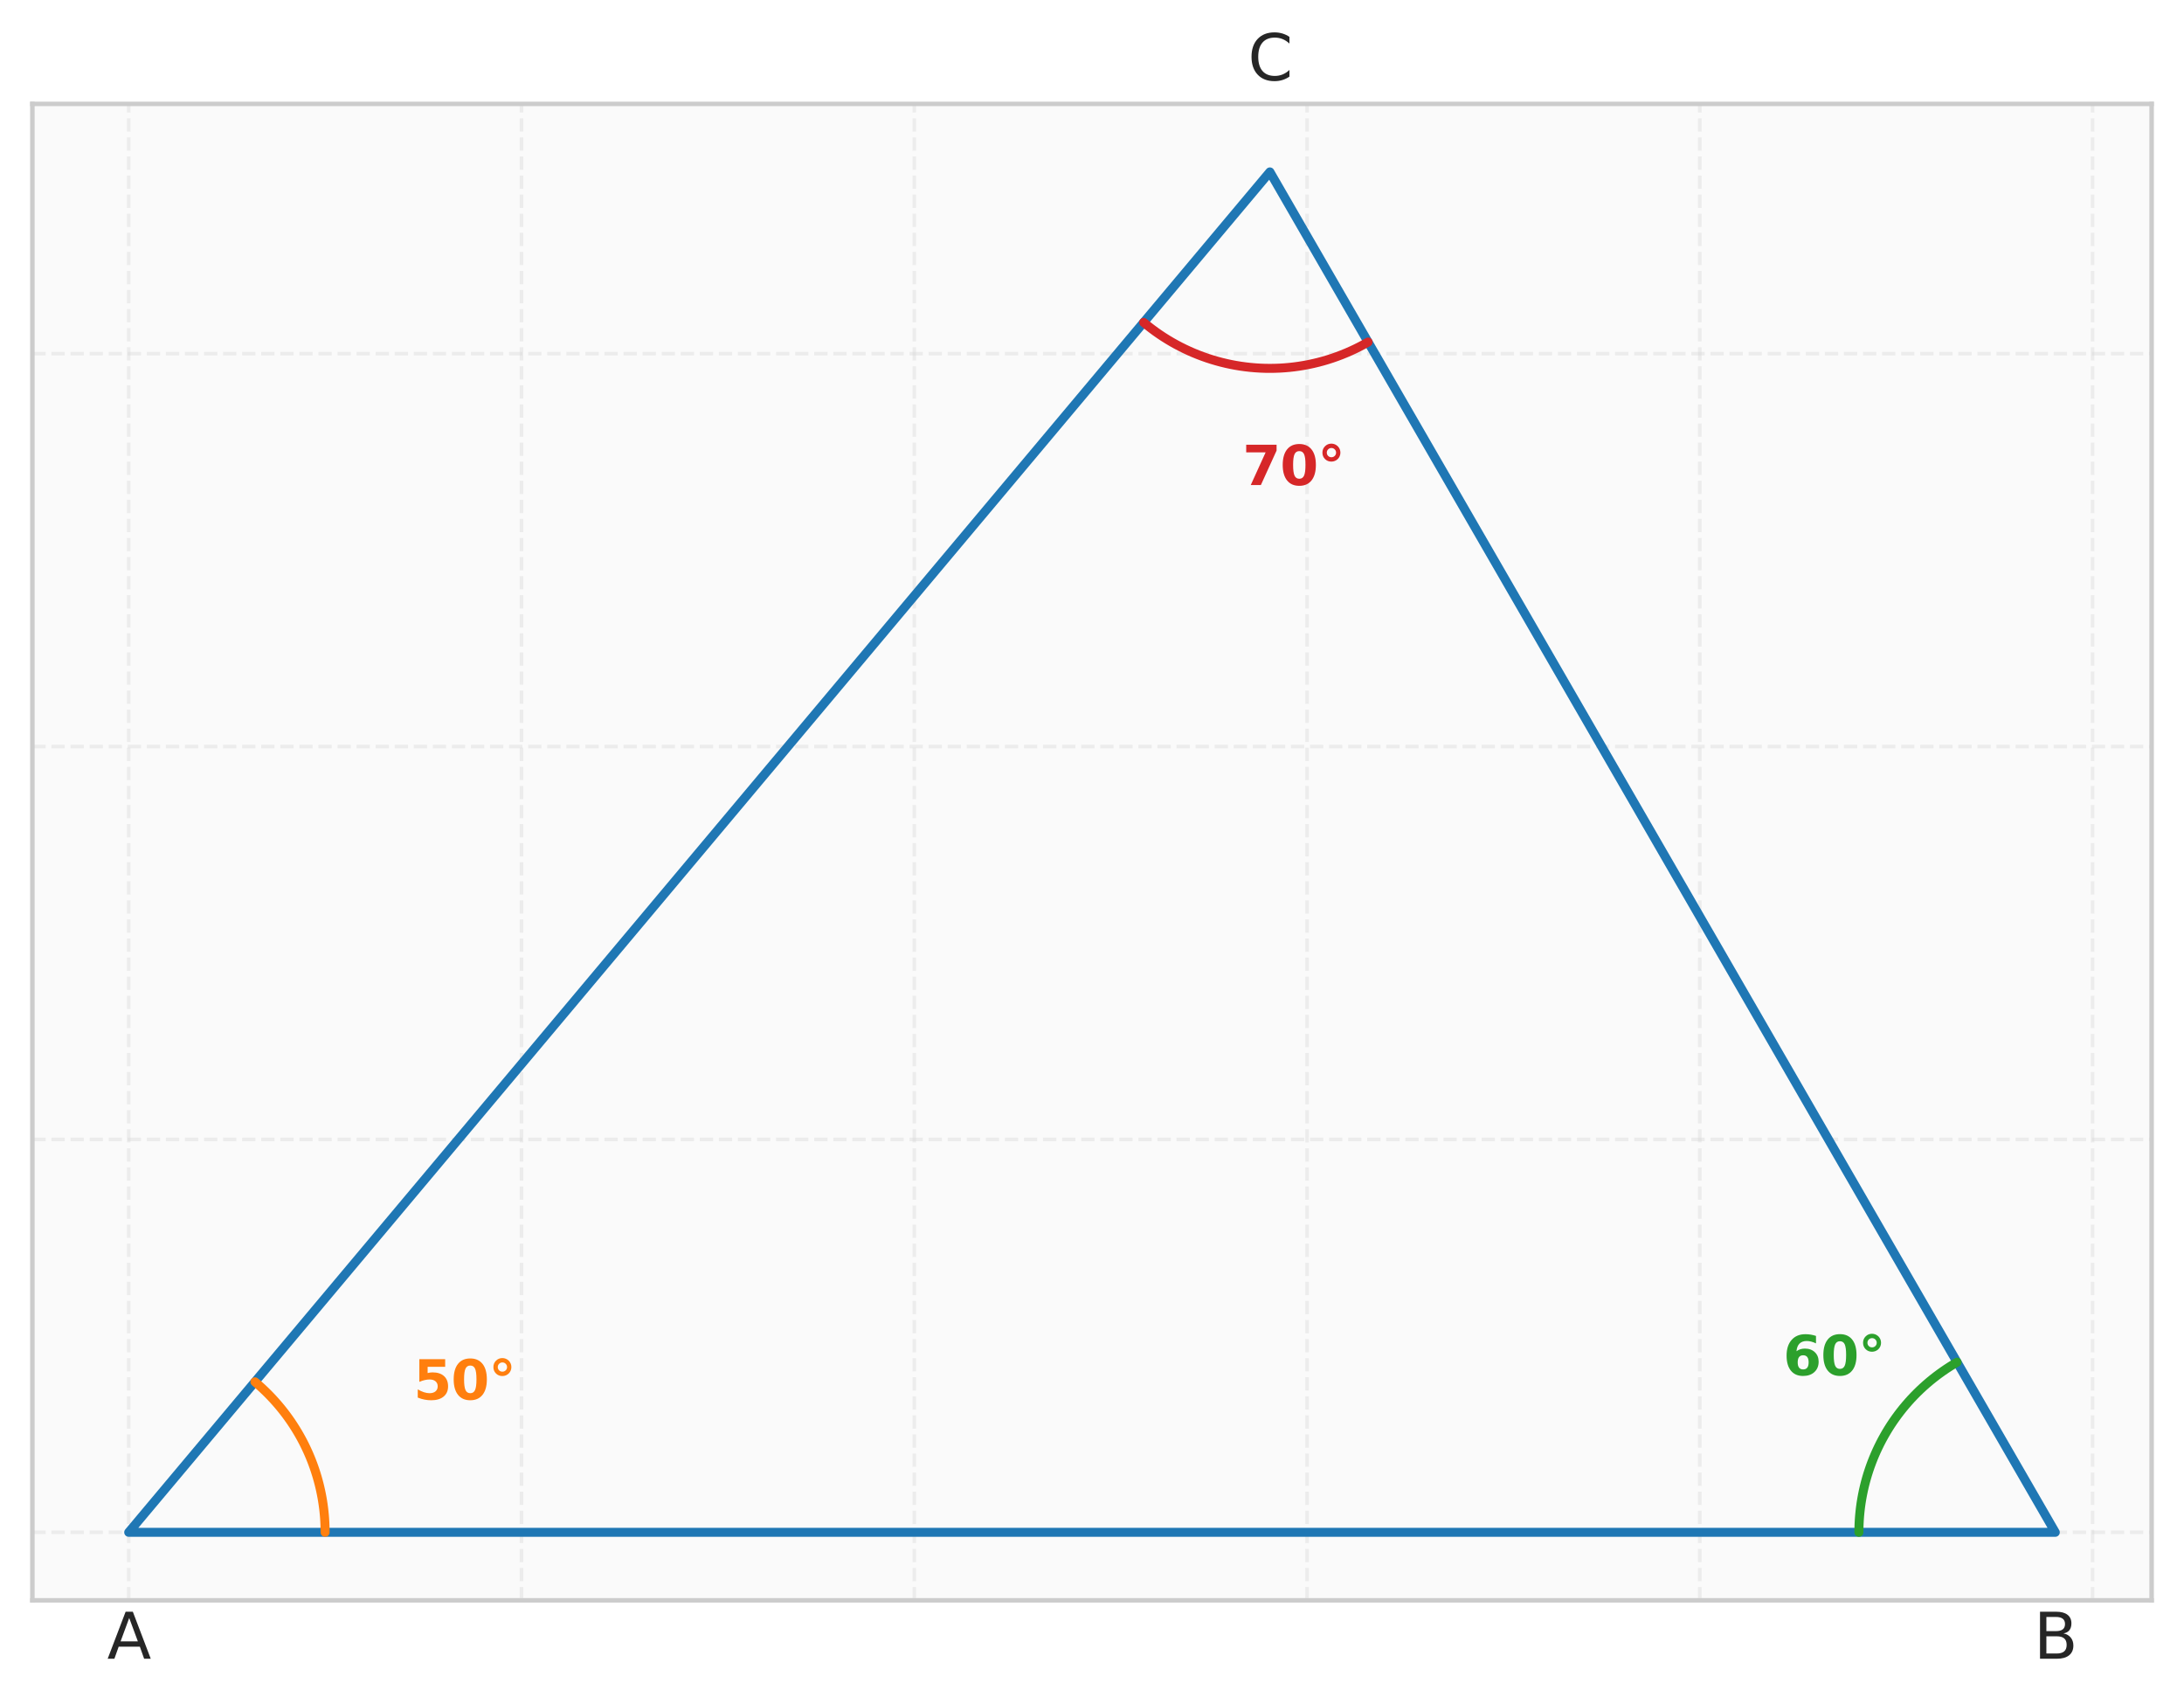 <?xml version="1.0" encoding="utf-8" standalone="no"?>
<!DOCTYPE svg PUBLIC "-//W3C//DTD SVG 1.1//EN"
  "http://www.w3.org/Graphics/SVG/1.1/DTD/svg11.dtd">
<svg xmlns:xlink="http://www.w3.org/1999/xlink" width="485.617pt" height="378.833pt" viewBox="0 0 485.617 378.833" xmlns="http://www.w3.org/2000/svg" version="1.1">
 <defs>
  <style type="text/css">*{stroke-linejoin: round; stroke-linecap: butt}</style>
 </defs>
 <g id="figure_1">
  <g id="patch_1">
   <path d="M 0 378.833 
L 485.617 378.833 
L 485.617 0 
L 0 0 
z
" style="fill: #ffffff"/>
  </g>
  <g id="axes_1">
   <g id="patch_2">
    <path d="M 7.2 355.736 
L 478.417 355.736 
L 478.417 23.096 
L 7.2 23.096 
z
" style="fill: #fafafa"/>
   </g>
   <g id="matplotlib.axis_1">
    <g id="xtick_1">
     <g id="line2d_1">
      <path d="M 28.619 355.736 
L 28.619 23.096 
" clip-path="url(#p31d2b63351)" style="fill: none; stroke-dasharray: 2.96,1.28; stroke-dashoffset: 0; stroke: #cccccc; stroke-opacity: 0.3; stroke-width: 0.8"/>
     </g>
     <g id="line2d_2"/>
    </g>
    <g id="xtick_2">
     <g id="line2d_3">
      <path d="M 115.954 355.736 
L 115.954 23.096 
" clip-path="url(#p31d2b63351)" style="fill: none; stroke-dasharray: 2.96,1.28; stroke-dashoffset: 0; stroke: #cccccc; stroke-opacity: 0.3; stroke-width: 0.8"/>
     </g>
     <g id="line2d_4"/>
    </g>
    <g id="xtick_3">
     <g id="line2d_5">
      <path d="M 203.289 355.736 
L 203.289 23.096 
" clip-path="url(#p31d2b63351)" style="fill: none; stroke-dasharray: 2.96,1.28; stroke-dashoffset: 0; stroke: #cccccc; stroke-opacity: 0.3; stroke-width: 0.8"/>
     </g>
     <g id="line2d_6"/>
    </g>
    <g id="xtick_4">
     <g id="line2d_7">
      <path d="M 290.625 355.736 
L 290.625 23.096 
" clip-path="url(#p31d2b63351)" style="fill: none; stroke-dasharray: 2.96,1.28; stroke-dashoffset: 0; stroke: #cccccc; stroke-opacity: 0.3; stroke-width: 0.8"/>
     </g>
     <g id="line2d_8"/>
    </g>
    <g id="xtick_5">
     <g id="line2d_9">
      <path d="M 377.96 355.736 
L 377.96 23.096 
" clip-path="url(#p31d2b63351)" style="fill: none; stroke-dasharray: 2.96,1.28; stroke-dashoffset: 0; stroke: #cccccc; stroke-opacity: 0.3; stroke-width: 0.8"/>
     </g>
     <g id="line2d_10"/>
    </g>
    <g id="xtick_6">
     <g id="line2d_11">
      <path d="M 465.295 355.736 
L 465.295 23.096 
" clip-path="url(#p31d2b63351)" style="fill: none; stroke-dasharray: 2.96,1.28; stroke-dashoffset: 0; stroke: #cccccc; stroke-opacity: 0.3; stroke-width: 0.8"/>
     </g>
     <g id="line2d_12"/>
    </g>
   </g>
   <g id="matplotlib.axis_2">
    <g id="ytick_1">
     <g id="line2d_13">
      <path d="M 7.2 340.616 
L 478.417 340.616 
" clip-path="url(#p31d2b63351)" style="fill: none; stroke-dasharray: 2.96,1.28; stroke-dashoffset: 0; stroke: #cccccc; stroke-opacity: 0.3; stroke-width: 0.8"/>
     </g>
     <g id="line2d_14"/>
    </g>
    <g id="ytick_2">
     <g id="line2d_15">
      <path d="M 7.2 253.281 
L 478.417 253.281 
" clip-path="url(#p31d2b63351)" style="fill: none; stroke-dasharray: 2.96,1.28; stroke-dashoffset: 0; stroke: #cccccc; stroke-opacity: 0.3; stroke-width: 0.8"/>
     </g>
     <g id="line2d_16"/>
    </g>
    <g id="ytick_3">
     <g id="line2d_17">
      <path d="M 7.2 165.946 
L 478.417 165.946 
" clip-path="url(#p31d2b63351)" style="fill: none; stroke-dasharray: 2.96,1.28; stroke-dashoffset: 0; stroke: #cccccc; stroke-opacity: 0.3; stroke-width: 0.8"/>
     </g>
     <g id="line2d_18"/>
    </g>
    <g id="ytick_4">
     <g id="line2d_19">
      <path d="M 7.2 78.611 
L 478.417 78.611 
" clip-path="url(#p31d2b63351)" style="fill: none; stroke-dasharray: 2.96,1.28; stroke-dashoffset: 0; stroke: #cccccc; stroke-opacity: 0.3; stroke-width: 0.8"/>
     </g>
     <g id="line2d_20"/>
    </g>
   </g>
   <g id="line2d_21">
    <path d="M 28.619 340.616 
L 456.998 340.616 
L 282.363 38.216 
L 28.619 340.616 
" clip-path="url(#p31d2b63351)" style="fill: none; stroke: #1f77b4; stroke-width: 2; stroke-linecap: round"/>
   </g>
   <g id="line2d_22">
    <path d="M 72.287 340.616 
L 72.28 339.839 
L 72.259 339.061 
L 72.224 338.284 
L 72.176 337.508 
L 72.114 336.733 
L 72.037 335.959 
L 71.948 335.187 
L 71.844 334.416 
L 71.727 333.647 
L 71.596 332.88 
L 71.451 332.116 
L 71.293 331.355 
L 71.121 330.596 
L 70.936 329.841 
L 70.738 329.089 
L 70.526 328.341 
L 70.3 327.597 
L 70.062 326.856 
L 69.81 326.121 
L 69.546 325.389 
L 69.268 324.663 
L 68.977 323.941 
L 68.674 323.225 
L 68.358 322.515 
L 68.029 321.81 
L 67.688 321.111 
L 67.335 320.418 
L 66.969 319.732 
L 66.591 319.053 
L 66.201 318.38 
L 65.799 317.714 
L 65.385 317.056 
L 64.96 316.405 
L 64.523 315.761 
L 64.074 315.126 
L 63.615 314.498 
L 63.144 313.879 
L 62.662 313.269 
L 62.17 312.667 
L 61.667 312.074 
L 61.153 311.49 
L 60.63 310.915 
L 60.096 310.35 
L 59.552 309.794 
L 58.998 309.248 
L 58.434 308.712 
L 57.861 308.186 
L 57.279 307.67 
L 56.688 307.165 
" clip-path="url(#p31d2b63351)" style="fill: none; stroke: #ff7f0e; stroke-width: 2; stroke-linecap: round"/>
   </g>
   <g id="line2d_23">
    <path d="M 413.331 340.616 
L 413.341 339.683 
L 413.37 338.751 
L 413.42 337.819 
L 413.49 336.888 
L 413.58 335.96 
L 413.689 335.033 
L 413.818 334.109 
L 413.967 333.188 
L 414.136 332.27 
L 414.324 331.356 
L 414.531 330.446 
L 414.758 329.541 
L 415.005 328.641 
L 415.27 327.746 
L 415.555 326.858 
L 415.858 325.975 
L 416.18 325.1 
L 416.521 324.231 
L 416.881 323.37 
L 417.258 322.517 
L 417.654 321.672 
L 418.068 320.835 
L 418.499 320.008 
L 418.949 319.19 
L 419.415 318.382 
L 419.899 317.584 
L 420.399 316.796 
L 420.917 316.02 
L 421.451 315.255 
L 422.001 314.501 
L 422.567 313.759 
L 423.148 313.029 
L 423.746 312.312 
L 424.358 311.608 
L 424.985 310.917 
L 425.627 310.24 
L 426.283 309.577 
L 426.954 308.928 
L 427.638 308.293 
L 428.335 307.673 
L 429.045 307.068 
L 429.769 306.478 
L 430.504 305.904 
L 431.252 305.346 
L 432.012 304.804 
L 432.782 304.278 
L 433.564 303.769 
L 434.357 303.277 
L 435.16 302.802 
" clip-path="url(#p31d2b63351)" style="fill: none; stroke: #2ca02c; stroke-width: 2; stroke-linecap: round"/>
   </g>
   <g id="line2d_24">
    <path d="M 254.294 71.668 
L 255.136 72.357 
L 255.996 73.025 
L 256.872 73.672 
L 257.764 74.297 
L 258.671 74.899 
L 259.593 75.478 
L 260.529 76.034 
L 261.479 76.567 
L 262.442 77.075 
L 263.417 77.56 
L 264.404 78.02 
L 265.402 78.456 
L 266.41 78.866 
L 267.429 79.251 
L 268.457 79.611 
L 269.493 79.944 
L 270.537 80.252 
L 271.589 80.534 
L 272.648 80.79 
L 273.712 81.019 
L 274.782 81.221 
L 275.857 81.397 
L 276.935 81.545 
L 278.017 81.667 
L 279.102 81.762 
L 280.189 81.83 
L 281.277 81.871 
L 282.365 81.884 
L 283.454 81.87 
L 284.542 81.83 
L 285.629 81.762 
L 286.714 81.667 
L 287.796 81.545 
L 288.874 81.396 
L 289.949 81.22 
L 291.019 81.017 
L 292.083 80.788 
L 293.142 80.533 
L 294.193 80.251 
L 295.238 79.943 
L 296.274 79.609 
L 297.302 79.249 
L 298.32 78.864 
L 299.329 78.453 
L 300.327 78.018 
L 301.313 77.558 
L 302.288 77.073 
L 303.251 76.564 
L 304.201 76.031 
" clip-path="url(#p31d2b63351)" style="fill: none; stroke: #d62728; stroke-width: 2; stroke-linecap: round"/>
   </g>
   <g id="patch_3">
    <path d="M 7.2 355.736 
L 7.2 23.096 
" style="fill: none; stroke: #cccccc; stroke-linejoin: miter; stroke-linecap: square"/>
   </g>
   <g id="patch_4">
    <path d="M 478.417 355.736 
L 478.417 23.096 
" style="fill: none; stroke: #cccccc; stroke-linejoin: miter; stroke-linecap: square"/>
   </g>
   <g id="patch_5">
    <path d="M 7.2 355.736 
L 478.417 355.736 
" style="fill: none; stroke: #cccccc; stroke-linejoin: miter; stroke-linecap: square"/>
   </g>
   <g id="patch_6">
    <path d="M 7.2 23.096 
L 478.417 23.096 
" style="fill: none; stroke: #cccccc; stroke-linejoin: miter; stroke-linecap: square"/>
   </g>
   <g id="text_1">
    <!-- 50° -->
    <g style="fill: #ff7f0e" transform="translate(91.941 311.089) scale(0.12 -0.12)">
     <defs>
      <path id="DejaVuSans-Bold-35" d="M 678 4666 
L 3669 4666 
L 3669 3781 
L 1638 3781 
L 1638 3059 
Q 1775 3097 1914 3117 
Q 2053 3138 2203 3138 
Q 3056 3138 3531 2711 
Q 4006 2284 4006 1522 
Q 4006 766 3489 337 
Q 2972 -91 2053 -91 
Q 1656 -91 1267 -14 
Q 878 63 494 219 
L 494 1166 
Q 875 947 1217 837 
Q 1559 728 1863 728 
Q 2300 728 2551 942 
Q 2803 1156 2803 1522 
Q 2803 1891 2551 2103 
Q 2300 2316 1863 2316 
Q 1603 2316 1309 2248 
Q 1016 2181 678 2041 
L 678 4666 
z
" transform="scale(0.016)"/>
      <path id="DejaVuSans-Bold-30" d="M 2944 2338 
Q 2944 3213 2780 3570 
Q 2616 3928 2228 3928 
Q 1841 3928 1675 3570 
Q 1509 3213 1509 2338 
Q 1509 1453 1675 1090 
Q 1841 728 2228 728 
Q 2613 728 2778 1090 
Q 2944 1453 2944 2338 
z
M 4147 2328 
Q 4147 1169 3647 539 
Q 3147 -91 2228 -91 
Q 1306 -91 806 539 
Q 306 1169 306 2328 
Q 306 3491 806 4120 
Q 1306 4750 2228 4750 
Q 3147 4750 3647 4120 
Q 4147 3491 4147 2328 
z
" transform="scale(0.016)"/>
      <path id="DejaVuSans-Bold-b0" d="M 1600 4288 
Q 1375 4288 1219 4131 
Q 1063 3975 1063 3750 
Q 1063 3525 1217 3372 
Q 1372 3219 1600 3219 
Q 1825 3219 1981 3373 
Q 2138 3528 2138 3750 
Q 2138 3975 1980 4131 
Q 1822 4288 1600 4288 
z
M 1600 4794 
Q 1806 4794 1997 4714 
Q 2188 4634 2338 4488 
Q 2484 4338 2561 4150 
Q 2638 3963 2638 3750 
Q 2638 3541 2561 3352 
Q 2484 3163 2344 3022 
Q 2194 2872 2000 2792 
Q 1806 2713 1594 2713 
Q 1153 2713 854 3011 
Q 556 3309 556 3750 
Q 556 4191 857 4492 
Q 1159 4794 1600 4794 
z
" transform="scale(0.016)"/>
     </defs>
     <use xlink:href="#DejaVuSans-Bold-35"/>
     <use xlink:href="#DejaVuSans-Bold-30" transform="translate(69.58 0)"/>
     <use xlink:href="#DejaVuSans-Bold-b0" transform="translate(139.16 0)"/>
    </g>
   </g>
   <g id="text_2">
    <!-- 60° -->
    <g style="fill: #2ca02c" transform="translate(396.489 305.686) scale(0.12 -0.12)">
     <defs>
      <path id="DejaVuSans-Bold-36" d="M 2316 2303 
Q 2000 2303 1842 2098 
Q 1684 1894 1684 1484 
Q 1684 1075 1842 870 
Q 2000 666 2316 666 
Q 2634 666 2792 870 
Q 2950 1075 2950 1484 
Q 2950 1894 2792 2098 
Q 2634 2303 2316 2303 
z
M 3803 4544 
L 3803 3681 
Q 3506 3822 3243 3889 
Q 2981 3956 2731 3956 
Q 2194 3956 1894 3657 
Q 1594 3359 1544 2772 
Q 1750 2925 1990 3001 
Q 2231 3078 2516 3078 
Q 3231 3078 3670 2659 
Q 4109 2241 4109 1563 
Q 4109 813 3618 361 
Q 3128 -91 2303 -91 
Q 1394 -91 895 523 
Q 397 1138 397 2266 
Q 397 3422 980 4083 
Q 1563 4744 2578 4744 
Q 2900 4744 3203 4694 
Q 3506 4644 3803 4544 
z
" transform="scale(0.016)"/>
     </defs>
     <use xlink:href="#DejaVuSans-Bold-36"/>
     <use xlink:href="#DejaVuSans-Bold-30" transform="translate(69.58 0)"/>
     <use xlink:href="#DejaVuSans-Bold-b0" transform="translate(139.16 0)"/>
    </g>
   </g>
   <g id="text_3">
    <!-- 70° -->
    <g style="fill: #d62728" transform="translate(276.277 107.819) scale(0.12 -0.12)">
     <defs>
      <path id="DejaVuSans-Bold-37" d="M 428 4666 
L 3944 4666 
L 3944 3988 
L 2125 0 
L 953 0 
L 2675 3781 
L 428 3781 
L 428 4666 
z
" transform="scale(0.016)"/>
     </defs>
     <use xlink:href="#DejaVuSans-Bold-37"/>
     <use xlink:href="#DejaVuSans-Bold-30" transform="translate(69.58 0)"/>
     <use xlink:href="#DejaVuSans-Bold-b0" transform="translate(139.16 0)"/>
    </g>
   </g>
   <g id="text_4">
    <!-- A -->
    <g style="fill: #262626" transform="translate(23.831 368.721) scale(0.14 -0.14)">
     <defs>
      <path id="DejaVuSans-41" d="M 2188 4044 
L 1331 1722 
L 3047 1722 
L 2188 4044 
z
M 1831 4666 
L 2547 4666 
L 4325 0 
L 3669 0 
L 3244 1197 
L 1141 1197 
L 716 0 
L 50 0 
L 1831 4666 
z
" transform="scale(0.016)"/>
     </defs>
     <use xlink:href="#DejaVuSans-41"/>
    </g>
   </g>
   <g id="text_5">
    <!-- B -->
    <g style="fill: #262626" transform="translate(452.196 368.721) scale(0.14 -0.14)">
     <defs>
      <path id="DejaVuSans-42" d="M 1259 2228 
L 1259 519 
L 2272 519 
Q 2781 519 3026 730 
Q 3272 941 3272 1375 
Q 3272 1813 3026 2020 
Q 2781 2228 2272 2228 
L 1259 2228 
z
M 1259 4147 
L 1259 2741 
L 2194 2741 
Q 2656 2741 2882 2914 
Q 3109 3088 3109 3444 
Q 3109 3797 2882 3972 
Q 2656 4147 2194 4147 
L 1259 4147 
z
M 628 4666 
L 2241 4666 
Q 2963 4666 3353 4366 
Q 3744 4066 3744 3513 
Q 3744 3084 3544 2831 
Q 3344 2578 2956 2516 
Q 3422 2416 3680 2098 
Q 3938 1781 3938 1306 
Q 3938 681 3513 340 
Q 3088 0 2303 0 
L 628 0 
L 628 4666 
z
" transform="scale(0.016)"/>
     </defs>
     <use xlink:href="#DejaVuSans-42"/>
    </g>
   </g>
   <g id="text_6">
    <!-- C -->
    <g style="fill: #262626" transform="translate(277.475 17.838) scale(0.14 -0.14)">
     <defs>
      <path id="DejaVuSans-43" d="M 4122 4306 
L 4122 3641 
Q 3803 3938 3442 4084 
Q 3081 4231 2675 4231 
Q 1875 4231 1450 3742 
Q 1025 3253 1025 2328 
Q 1025 1406 1450 917 
Q 1875 428 2675 428 
Q 3081 428 3442 575 
Q 3803 722 4122 1019 
L 4122 359 
Q 3791 134 3420 21 
Q 3050 -91 2638 -91 
Q 1578 -91 968 557 
Q 359 1206 359 2328 
Q 359 3453 968 4101 
Q 1578 4750 2638 4750 
Q 3056 4750 3426 4639 
Q 3797 4528 4122 4306 
z
" transform="scale(0.016)"/>
     </defs>
     <use xlink:href="#DejaVuSans-43"/>
    </g>
   </g>
  </g>
 </g>
 <defs>
  <clipPath id="p31d2b63351">
   <rect x="7.2" y="23.096" width="471.217" height="332.64"/>
  </clipPath>
 </defs>
</svg>
